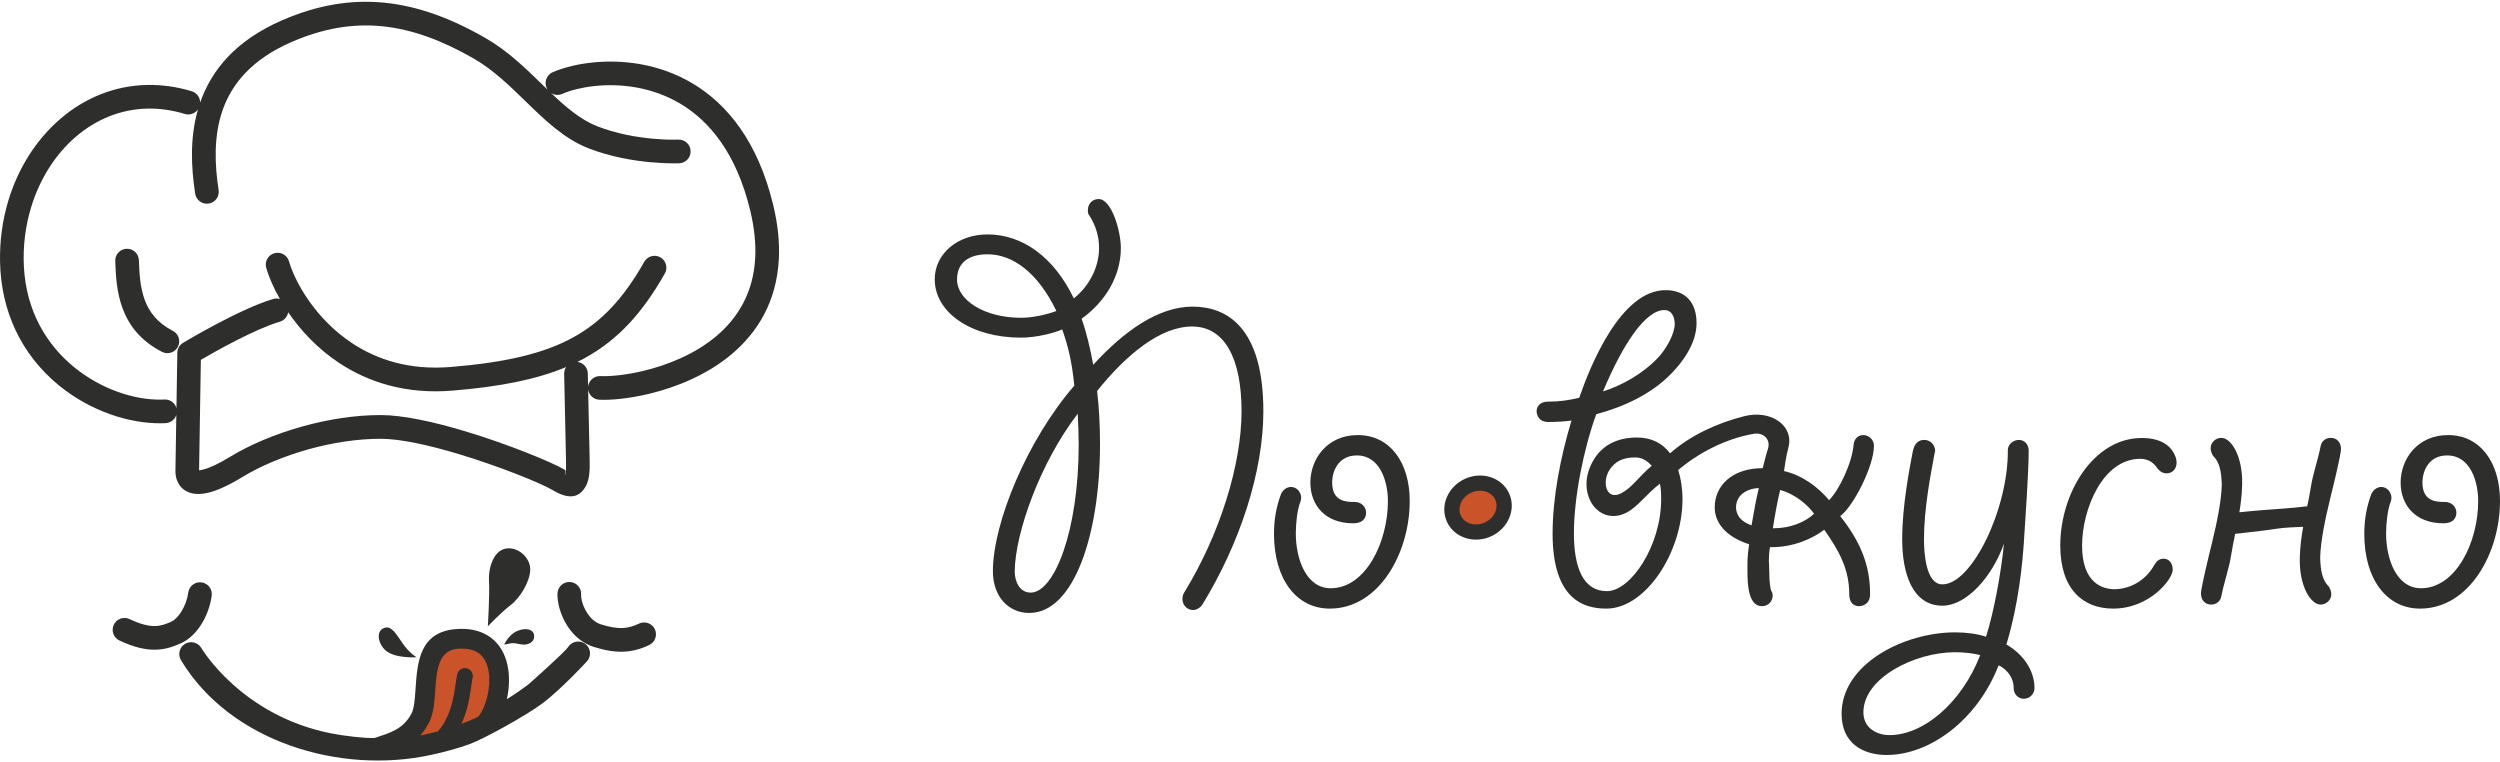 <?xml version="1.0" encoding="UTF-8"?>
<!DOCTYPE svg PUBLIC "-//W3C//DTD SVG 1.1//EN" "http://www.w3.org/Graphics/SVG/1.1/DTD/svg11.dtd">
<!-- Creator: CorelDRAW 2018 (64-Bit) -->
<svg xmlns="http://www.w3.org/2000/svg" xml:space="preserve" width="305px" height="93px" version="1.1" style="shape-rendering:geometricPrecision; text-rendering:geometricPrecision; image-rendering:optimizeQuality; fill-rule:evenodd; clip-rule:evenodd"
viewBox="0 0 361.157 109.611"
 xmlns:xlink="http://www.w3.org/1999/xlink">
 <defs>
  <style type="text/css">
   <![CDATA[
    .fil0 {fill:#CB5329}
    .fil1 {fill:#2E2E2D;fill-rule:nonzero}
   ]]>
  </style>
 </defs>
 <g id="Layer_x0020_1">
  <circle class="fil0" transform="matrix(0.86 -0.4 0.361 0.776 213.517 73.121)" r="4.074"/>
  <path class="fil0" d="M69.887 104.52c-4.491,2.104 -9.987,3.655 -16.34,3.551 3.128,-1.103 5.489,-1.497 7.086,-4.591 1.596,-3.094 -0.732,-10.991 5.289,-11.477 8.261,-0.666 6.732,9.75 3.965,12.517z"/>
  <path class="fil1" d="M66.056 97.142c0.143,-0.614 0.757,-0.996 1.371,-0.853 0.614,0.143 0.996,0.757 0.853,1.371 -0.068,0.29 -0.127,0.698 -0.196,1.177 -0.208,1.456 -0.499,3.484 -1.424,5.476 0.62,-0.234 1.223,-0.481 1.809,-0.738 0.457,-0.195 0.621,-0.186 0.94,-0.742 0.538,-0.851 0.972,-2.101 1.167,-3.443 0.169,-1.16 0.147,-2.353 -0.155,-3.371 -0.264,-0.89 -0.753,-1.644 -1.536,-2.087 -0.664,-0.377 -1.578,-0.559 -2.795,-0.461 -2.814,0.226 -3.025,3.264 -3.214,5.987 -0.121,1.739 -0.235,3.383 -0.886,4.643 -0.388,0.753 -0.807,1.368 -1.259,1.881 0.307,-0.058 0.611,-0.12 0.912,-0.185 0.553,-0.12 1.096,-0.252 1.628,-0.394 1.878,-2.171 2.291,-5.052 2.554,-6.888 0.078,-0.542 0.144,-1.004 0.231,-1.373zm-3.81 11.663c-13.117,2.848 -28.976,-1.877 -36.103,-13.693 -0.488,-0.81 -0.227,-1.862 0.583,-2.35 0.81,-0.489 1.863,-0.228 2.351,0.582 0.019,0.032 5.737,9.755 18.729,12.338 1.911,0.38 4.887,0.729 6.31,0.674 2.238,-0.747 4.156,-1.265 5.341,-3.561 0.378,-0.734 0.473,-2.091 0.572,-3.527 0.27,-3.886 0.571,-8.22 5.837,-8.644 1.82,-0.147 3.278,0.179 4.426,0.83 1.492,0.845 2.399,2.197 2.864,3.761 0.426,1.436 0.467,3.049 0.244,4.577 -0.046,0.321 -0.105,0.64 -0.175,0.954 1.161,-0.722 2.22,-1.46 3.168,-2.182 0.001,-0.001 5.167,-4.566 5.706,-5.379 0.523,-0.787 1.584,-1.004 2.371,-0.483 0.788,0.522 1.004,1.584 0.483,2.371 -0.277,0.416 -4.101,4.401 -6.486,6.207 -2.385,1.805 -8.687,5.279 -10.716,5.995 -1.691,0.597 -3.495,1.093 -5.505,1.53zm-44.991 -16.533c-0.854,-0.403 -1.22,-1.422 -0.817,-2.276 0.403,-0.855 1.422,-1.221 2.277,-0.818 1.618,0.767 2.78,1.024 3.698,1.005 0.859,-0.019 1.591,-0.298 2.312,-0.619l-0.001 -0.002c0.533,-0.237 1.046,-0.777 1.475,-1.463 0.517,-0.827 0.875,-1.813 0.997,-2.75 0.122,-0.936 0.98,-1.595 1.916,-1.473 0.935,0.122 1.595,0.979 1.473,1.915 -0.185,1.419 -0.717,2.896 -1.48,4.116 -0.768,1.23 -1.796,2.246 -2.988,2.776l-0.001 -0.003 -0.006 0.003c-1.061,0.471 -2.162,0.884 -3.63,0.915 -1.412,0.03 -3.077,-0.308 -5.225,-1.326zm63.284 -6.838c0.051,-0.943 0.858,-1.666 1.801,-1.614 0.943,0.051 1.666,0.858 1.614,1.801 -0.039,0.664 0.264,1.774 0.932,2.769 0.469,0.698 1.113,1.299 1.927,1.551 1.256,0.39 2.245,0.564 3.113,0.534 0.799,-0.028 1.554,-0.247 2.39,-0.645 0.855,-0.407 1.877,-0.044 2.284,0.81 0.407,0.855 0.044,1.877 -0.81,2.284 -1.246,0.593 -2.425,0.92 -3.757,0.966 -1.264,0.044 -2.605,-0.178 -4.224,-0.681 -1.658,-0.514 -2.901,-1.635 -3.762,-2.916 -1.096,-1.631 -1.582,-3.603 -1.508,-4.859zm-7.705 7.431c0,0 0.631,-1.455 1.941,-1.989 1.311,-0.534 2.281,-0.146 2.378,0.581 0.097,0.728 -0.291,1.166 -1.019,1.359 -0.728,0.194 -1.601,-0.243 -2.232,-0.146 -0.631,0.097 -1.068,0.195 -1.068,0.195zm-12.636 1.831c0,0 -3.175,0.207 -4.503,-0.995 -1.1,-0.994 -1.368,-2.722 -0.315,-3.193 0.944,-0.422 1.519,0.261 2.619,1.937 1.099,1.676 2.199,2.251 2.199,2.251zm10.28 -4.471c0,0 0.278,-4.562 0.167,-6.565 -0.111,-2.003 0.723,-4.395 2.448,-4.673 1.724,-0.278 3.505,1.28 3.505,3.004 0,1.725 -1.447,4.117 -2.838,5.174 -1.39,1.057 -3.282,3.06 -3.282,3.06zm-31.015 -47.289c0.33,-0.097 0.666,-0.089 0.973,0.002 -0.985,-1.724 -1.636,-3.303 -1.977,-4.497 -0.259,-0.91 0.269,-1.858 1.179,-2.116 0.91,-0.259 1.857,0.269 2.116,1.178 0.814,2.849 3.709,8.267 9.178,11.86 3.557,2.337 8.225,3.882 14.149,3.398 7.785,-0.637 13.375,-1.891 17.704,-4.264 4.259,-2.333 7.381,-5.813 10.286,-10.931 0.466,-0.821 1.51,-1.109 2.331,-0.643 0.821,0.466 1.109,1.51 0.643,2.331 -3.226,5.684 -6.747,9.578 -11.612,12.244 -0.333,0.182 -0.673,0.359 -1.018,0.529 0.832,0.101 1.484,0.801 1.501,1.662l0.041 1.931c0.085,-0.903 0.867,-1.589 1.782,-1.546 1.338,0.065 3.611,-0.13 6.236,-0.76 3.421,-0.821 7.382,-2.373 10.531,-5.032 3.052,-2.577 5.346,-6.233 5.595,-11.336 0.098,-2.017 -0.115,-4.261 -0.713,-6.754 -0.507,-2.115 -1.145,-4.009 -1.888,-5.701 -2.778,-6.331 -7.013,-9.668 -11.31,-11.233 -4.33,-1.578 -8.731,-1.394 -11.792,-0.659 -0.846,0.203 -1.587,0.45 -2.187,0.714 -0.535,0.233 -1.124,0.171 -1.585,-0.114 2.136,2.034 4.256,3.851 6.65,4.786 5.651,2.205 11.694,1.93 11.712,1.929 0.943,-0.04 1.74,0.691 1.781,1.634 0.041,0.944 -0.691,1.741 -1.634,1.782 -0.019,0.001 -6.786,0.308 -13.105,-2.157 -3.541,-1.382 -6.287,-4.053 -9.156,-6.845 -2.278,-2.216 -4.642,-4.515 -7.422,-6.116 -4.607,-2.652 -8.943,-4.248 -13.251,-4.676 -4.264,-0.423 -8.548,0.301 -13.097,2.281 -5.695,2.478 -8.593,6.016 -9.927,9.786 -1.359,3.844 -1.146,8.024 -0.595,11.604 0.141,0.935 -0.504,1.808 -1.44,1.948 -0.935,0.141 -1.808,-0.504 -1.948,-1.439 -0.568,-3.691 -0.802,-7.987 0.407,-12.165 -0.413,0.587 -1.172,0.873 -1.898,0.654 -1.861,-0.562 -3.662,-0.807 -5.377,-0.774 -3.927,0.077 -7.501,1.594 -10.4,4.092 -2.946,2.539 -5.202,6.094 -6.442,10.199 -0.829,2.746 -1.179,5.635 -1.036,8.499 0.324,6.504 3.329,11.351 7.241,14.552 3.928,3.214 8.735,4.777 12.662,4.7l0.41 -0.016c0.812,-0.038 1.52,0.498 1.728,1.25l0.127 -7.87c-0.035,-0.614 0.262,-1.227 0.826,-1.567 0.023,-0.014 8.146,-4.9 13.021,-6.334zm-22.815 -5.487c-0.033,-0.944 0.704,-1.735 1.647,-1.769 0.943,-0.033 1.735,0.705 1.768,1.648 0.068,1.834 0.166,3.901 0.844,5.743 0.63,1.715 1.809,3.312 4.055,4.466 0.839,0.429 1.172,1.458 0.743,2.297 -0.429,0.839 -1.458,1.173 -2.297,0.744 -3.155,-1.621 -4.819,-3.888 -5.716,-6.329 -0.851,-2.314 -0.966,-4.694 -1.044,-6.8zm24.985 7.401c-0.102,0.629 -0.554,1.176 -1.206,1.367 -3.575,1.052 -9.306,4.287 -11.409,5.51l-0.258 15.961c0.145,-0.011 0.335,-0.045 0.574,-0.105 0.952,-0.238 2.259,-0.84 3.948,-1.872 2.74,-1.675 6.437,-3.265 10.488,-4.385 3.593,-0.992 7.471,-1.622 11.219,-1.622 3.228,0 7.66,0.985 12,2.278 6.485,1.932 12.894,4.602 14.622,5.639 0.228,0.137 -0.135,1.008 0.032,0.697 0.152,-0.284 0.143,-1.211 0.122,-2.21l-0.265 -12.352c-0.007,-0.366 0.101,-0.707 0.292,-0.989 -4.333,1.819 -9.621,2.851 -16.443,3.409 -6.774,0.554 -12.159,-1.244 -16.293,-3.96 -3.22,-2.116 -5.67,-4.801 -7.423,-7.366zm43.332 11.167l0.216 10.024c0.03,1.465 0.021,2.866 -0.524,3.884 -0.865,1.612 -2.29,2.136 -4.801,0.63 -1.57,-0.943 -7.604,-3.433 -13.844,-5.292 -4.06,-1.209 -8.153,-2.13 -11.023,-2.13 -3.45,0 -7.012,0.577 -10.308,1.488 -3.737,1.033 -7.125,2.486 -9.617,4.01 -2.002,1.223 -3.63,1.956 -4.899,2.274 -1.031,0.258 -1.907,0.264 -2.626,0.05 -0.981,-0.293 -1.636,-0.924 -1.977,-1.848 -0.154,-0.418 -0.226,-0.889 -0.218,-1.407l0.129 -8.024c-0.208,0.666 -0.814,1.162 -1.551,1.197 -0.131,0.006 -0.3,0.012 -0.504,0.016 -4.668,0.091 -10.331,-1.726 -14.899,-5.464 -5.493,-4.495 -8.375,-10.789 -8.513,-17.858 -0.061,-3.096 0.364,-6.078 1.197,-8.836 1.424,-4.718 4.047,-8.829 7.486,-11.793 3.486,-3.005 7.805,-4.829 12.57,-4.922 2.089,-0.041 4.246,0.246 6.435,0.907 0.743,0.224 1.222,0.908 1.219,1.646l0.036 -0.104c1.623,-4.588 5.076,-8.861 11.789,-11.783 5.104,-2.221 9.944,-3.029 14.798,-2.548 4.811,0.477 9.59,2.224 14.617,5.118 3.173,1.827 5.684,4.27 8.105,6.625 0.286,0.278 0.571,0.555 0.855,0.829 -0.058,-0.086 -0.11,-0.178 -0.152,-0.277 -0.378,-0.865 0.018,-1.873 0.884,-2.25 0.757,-0.332 1.692,-0.645 2.763,-0.902 3.57,-0.856 8.702,-1.072 13.747,0.766 5.076,1.85 10.059,5.744 13.279,13.082 0.813,1.852 1.514,3.937 2.076,6.277 0.679,2.828 0.919,5.389 0.806,7.705 -0.303,6.209 -3.091,10.655 -6.8,13.787 -3.613,3.05 -8.096,4.817 -11.951,5.741 -2.971,0.714 -5.604,0.932 -7.186,0.854 -0.836,-0.039 -1.503,-0.672 -1.614,-1.472z"/>
  <path class="fil1" d="M196.161 62.596c-4.482,0 -6.862,3.502 -6.862,6.862 0,3.222 2.101,5.882 6.161,5.882 1.751,0 1.891,-1.12 1.891,-1.54 0,-0.84 -0.7,-1.54 -1.61,-1.54 -1.191,0 -3.292,0 -3.292,-2.802 0,-1.68 0.911,-3.921 3.571,-3.921 3.361,0 4.482,3.781 4.482,6.583 0,5.951 -3.221,12.603 -8.262,12.603 -3.572,0 -5.042,-4.271 -5.042,-7.913 0,-1.47 0.21,-3.43 0.631,-4.481 0.07,-0.209 0.14,-0.42 0.14,-0.7 0,-0.77 -0.631,-1.54 -1.471,-1.54 -0.63,0 -1.261,0.49 -1.471,1.12 -0.7,1.891 -0.98,3.711 -0.98,5.672 0,6.512 3.221,10.783 8.052,10.783 7.143,0 11.554,-8.053 11.554,-15.544 0,-5.602 -2.871,-9.524 -7.492,-9.524zm-57.905 -22.476c0,-2.521 1.82,-3.641 4.411,-3.641 3.64,0 7.282,2.661 9.942,8.192 -1.33,0.49 -3.361,0.981 -5.111,0.981 -5.251,0 -9.242,-2.521 -9.242,-5.532zm41.101 19.045c0,7.703 -3.151,17.856 -8.332,26.258 -0.141,0.28 -0.21,0.56 -0.21,0.841 0,0.91 0.7,1.61 1.54,1.61 0.49,0 1.051,-0.35 1.33,-0.77 5.462,-8.893 8.823,-19.256 8.823,-27.939 0,-12.113 -5.251,-15.124 -10.223,-15.124 -4.972,0 -9.942,3.571 -14.354,8.402 -0.42,-2.31 -0.98,-4.691 -1.68,-6.652 3.501,-2.52 5.671,-6.231 5.671,-10.222 0,-2.451 -1.33,-7.072 -3.221,-7.072 -0.91,0 -1.541,0.7 -1.541,1.61 0,0.28 0,0.56 0.211,0.77 0.98,1.541 1.4,3.081 1.4,4.692 0,2.777 -1.4,5.485 -3.641,7.282 -2.87,-5.964 -7.422,-9.243 -12.463,-9.243 -4.341,0 -7.633,2.801 -7.633,6.477 0,4.855 5.322,8.437 12.464,8.437 2.24,0 4.902,-0.7 5.952,-1.19 0.84,2.381 1.4,4.621 1.75,8.123 -6.862,7.912 -11.763,19.885 -11.763,26.817 0,3.641 2.241,6.022 5.251,6.022 6.512,0 10.223,-11.484 10.223,-24.367 0,-2.731 -0.14,-5.322 -0.42,-7.702 4.271,-5.322 9.173,-9.313 13.724,-9.313 4.832,0 7.142,4.831 7.142,12.253zm-23.527 4.762c0,12.674 -3.57,21.426 -6.931,21.426 -1.611,0 -2.311,-1.61 -2.311,-3.081 0.07,-5.602 3.711,-15.754 9.102,-22.756 0.07,1.26 0.14,3.08 0.14,4.411zm197.835 -1.331c-4.481,0 -6.862,3.502 -6.862,6.862 0,3.222 2.1,5.882 6.162,5.882 1.75,0 1.89,-1.12 1.89,-1.54 0,-0.84 -0.7,-1.54 -1.61,-1.54 -1.191,0 -3.291,0 -3.291,-2.802 0,-1.68 0.91,-3.921 3.571,-3.921 3.361,0 4.481,3.781 4.481,6.583 0,5.951 -3.221,12.603 -8.262,12.603 -3.572,0 -5.042,-4.271 -5.042,-7.913 0,-1.47 0.221,-3.427 0.631,-4.481 0.08,-0.206 0.14,-0.42 0.14,-0.7 0,-0.77 -0.631,-1.54 -1.471,-1.54 -0.63,0 -1.245,0.495 -1.47,1.12 -0.685,1.896 -0.98,3.711 -0.98,5.672 0,6.512 3.22,10.783 8.052,10.783 7.142,0 11.553,-8.053 11.553,-15.544 0,-5.602 -2.87,-9.524 -7.492,-9.524zm-39.437 3.011c-0.56,-1.4 -1.961,-2.59 -4.832,-2.59 -6.931,0 -11.763,7.912 -11.763,15.545 0,6.301 3.291,9.102 7.632,9.102 5.322,0 8.613,-4.271 8.613,-5.602 0,-0.91 -0.49,-1.61 -1.331,-1.61 -0.63,0 -1.05,0.42 -1.33,0.91 -1.4,2.521 -3.851,3.501 -5.742,3.501 -1.54,0 -4.691,-0.7 -4.691,-6.301 0,-5.182 2.94,-12.535 8.402,-12.535 1.261,0 1.96,0.631 2.45,1.331 0.351,0.49 0.841,0.77 1.331,0.77 0.911,0 1.471,-0.7 1.471,-1.54 0,-0.28 -0.07,-0.7 -0.21,-0.981zm-41.254 40.332c-1.89,0 -3.781,-1.05 -3.781,-3.291 0,-4.971 7.422,-8.682 13.234,-8.682 1.19,0 2.66,0.14 3.641,0.42 -2.731,7.002 -8.262,11.553 -13.094,11.553zm6.582 -41.032c0,-0.91 -0.7,-1.61 -1.541,-1.61 -1.33,0 -1.54,1.12 -1.68,1.61 -0.49,2.591 -1.54,7.912 -1.54,12.744 0,4.901 1.47,9.593 5.811,9.593 3.431,0 7.142,-4.061 8.893,-8.963 -0.42,4.271 -1.471,9.943 -2.591,13.444 -1.26,-0.42 -2.871,-0.63 -4.481,-0.63 -7.352,0 -16.385,4.551 -16.385,11.763 0,4.272 3.081,5.952 6.512,5.952 6.232,0 13.094,-5.041 16.175,-12.954 0.63,0.281 2.17,1.331 2.17,3.291 0,0.841 0.631,1.541 1.471,1.541 0.84,0 1.54,-0.7 1.54,-1.541 0,-2.661 -1.75,-4.971 -4.061,-6.302 1.82,-6.021 2.311,-11.763 2.521,-14.704 0.21,-3.291 0.7,-10.153 0.7,-13.304 0,-0.84 -0.56,-1.54 -1.401,-1.54 -0.84,0 -1.61,0.63 -1.61,1.47 0.07,8.473 -5.181,19.396 -9.453,19.396 -2.381,0 -2.661,-4.481 -2.661,-6.512 0,-4.481 0.981,-9.453 1.541,-12.463l0.07 -0.281zm-23.441 11.15l0.14 0c2.31,0 4.481,-0.84 5.812,-2.1 -1.051,-1.471 -3.011,-2.941 -4.902,-3.431 -0.42,1.751 -0.77,3.711 -1.05,5.531zm-4.622 -1.33c0.35,0.351 0.911,0.7 1.541,0.91 0.28,-1.68 0.63,-3.641 1.05,-5.392 -1.68,0.071 -3.291,0.981 -3.291,2.802 0,0.63 0.28,1.26 0.7,1.68zm-19.919 -18.432c2.871,-0.91 5.812,-2.661 7.773,-4.692 1.33,-1.33 2.59,-3.641 2.59,-5.041 0,-1.19 -0.56,-2.031 -1.47,-2.031 -2.731,0 -5.952,4.762 -8.893,11.764zm9.688 8.939c3.021,-2.681 6.927,-4.401 10.705,-5.365 3.83,-0.978 7.244,1.317 6.384,4.558 -0.411,1.554 -0.454,2.42 -0.626,3.368 2.731,0.63 4.971,2.381 6.512,4.201 1.47,-1.47 3.324,-5.409 3.539,-7.999 0.064,-0.77 0.56,-1.401 1.4,-1.401 0.841,0 1.541,0.701 1.541,1.541 0,2.94 -2.979,8.769 -4.87,10.17 2.871,3.641 4.31,6.985 4.31,11.256 0,1.541 -1.19,1.751 -1.611,1.751 -0.14,0 -1.4,0 -1.4,-1.751 0,-3.57 -1.439,-6.214 -3.609,-9.296 -1.54,1.191 -4.412,2.591 -7.842,2.521 -0.281,1.821 -0.103,2.224 -0.103,3.484 0,1.961 0.21,2.591 0.28,2.801 0.14,0.21 0.21,0.42 0.21,0.7 0,0.911 -0.699,1.541 -1.54,1.541 -1.961,0 -2.101,-3.081 -2.101,-5.042 0,-1.47 -0.037,-1.943 0.242,-3.904 -3.5,-1.121 -4.971,-3.221 -4.971,-5.321 0,-3.151 2.521,-5.672 6.932,-5.672 0.542,-2.179 0.444,-1.72 0.779,-2.871 0.367,-1.26 -0.632,-2.359 -2.155,-2.082 -4.001,0.727 -7.727,2.644 -10.83,5.211 0.382,1.196 0.62,2.694 0.62,4.206 0,7.702 -5.322,15.825 -10.994,15.825 -3.291,0 -7.772,-1.33 -7.772,-10.854 0,-5.111 1.121,-10.992 2.731,-16.314 -0.98,0.14 -2.311,0.21 -3.361,0.21 -1.331,0 -1.681,-0.981 -1.681,-1.611 0,-0.21 0.14,-1.33 1.681,-1.33 1.68,0 3.01,-0.21 4.481,-0.56 1.541,-4.482 5.952,-15.545 12.464,-15.545 2.8,0 4.481,1.681 4.481,4.762 0,3.081 -2.241,5.882 -3.711,7.352 -2.871,2.941 -6.862,4.761 -10.783,5.812 -1.821,5.041 -3.221,11.973 -3.221,17.224 0,5.042 1.4,8.333 4.761,8.333 3.431,0 7.842,-6.512 7.842,-13.304 0,-0.829 -0.032,-1.524 -0.178,-2.219 -1.955,1.477 -3.189,3.358 -4.882,4.205 -4.213,2.106 -7.795,-3.344 -4.333,-8.195 0.727,-1.021 2.427,-2.683 5.892,-2.683 2.051,0 3.669,0.788 4.787,2.287zm-7.115 5.795c1.629,-0.816 2.444,-2.285 4.463,-3.998 -0.574,-0.639 -1.309,-1.173 -2.253,-1.199 -1.952,-0.054 -3.07,0.644 -3.802,1.733 -1.2,1.785 -0.517,4.518 1.592,3.464zm89.76 -1.241c0.11,-4.209 -1.611,-6.792 -3.011,-6.792 -0.84,0 -1.54,0.7 -1.54,1.471 0,0.419 0.14,0.77 0.35,1.12 0.91,0.91 1.19,2.101 1.26,4.201 -0.07,2.381 -0.7,5.462 -1.47,8.613 -0.28,1.12 -1.541,6.232 -1.541,7.072 0,0.91 0.56,1.61 1.471,1.61 0.77,0 1.333,-0.49 1.47,-1.19 0.402,-2.055 1.101,-3.943 1.392,-5.796 0.174,-1.104 0.393,-2.169 0.613,-3.233 2.027,-0.241 3.991,-0.426 5.8,-0.713 1.362,-0.215 2.688,-0.238 4.02,-0.306 -0.25,1.405 -0.444,2.859 -0.485,4.447 -0.111,4.208 1.61,6.791 3.01,6.791 0.841,0 1.541,-0.7 1.541,-1.47 0,-0.42 -0.14,-0.77 -0.35,-1.121 -0.911,-0.91 -1.191,-2.1 -1.26,-4.2 0.069,-2.381 0.7,-5.462 1.47,-8.613 0.28,-1.12 1.541,-6.232 1.541,-7.072 0,-0.911 -0.56,-1.611 -1.471,-1.611 -0.77,0 -1.334,0.49 -1.471,1.191 -0.401,2.054 -1.1,3.943 -1.391,5.795 -0.156,0.99 -0.348,1.949 -0.544,2.903 -1.234,0.148 -2.536,0.263 -3.855,0.359 -0.872,0.059 -4.089,0.287 -5.951,0.507 0.21,-1.255 0.365,-2.557 0.402,-3.963zm-112.291 -0.864c1.209,-0.557 2.517,-0.619 3.656,-0.268 1.183,0.365 2.187,1.172 2.727,2.335 0.539,1.161 0.51,2.447 0.025,3.586 -0.467,1.102 -1.367,2.066 -2.584,2.632l-0.017 0.007c-1.209,0.557 -2.518,0.619 -3.656,0.269 -1.183,-0.365 -2.186,-1.173 -2.727,-2.336l-0.013 -0.029c-0.525,-1.153 -0.492,-2.427 -0.012,-3.557 0.468,-1.101 1.367,-2.066 2.584,-2.632l0.017 -0.007zm3.011 1.83c-0.626,-0.193 -1.354,-0.158 -2.044,0.145l-0.123 0.056c-0.674,0.33 -1.168,0.865 -1.424,1.467 -0.239,0.563 -0.265,1.188 -0.026,1.748l0.053 0.116c0.272,0.539 0.765,0.921 1.349,1.1 0.626,0.193 1.354,0.159 2.044,-0.144l0.123 -0.057c0.674,-0.33 1.168,-0.865 1.424,-1.468 0.248,-0.582 0.267,-1.23 0.001,-1.805 -0.265,-0.57 -0.773,-0.971 -1.377,-1.158z"/>
 </g>
</svg>
